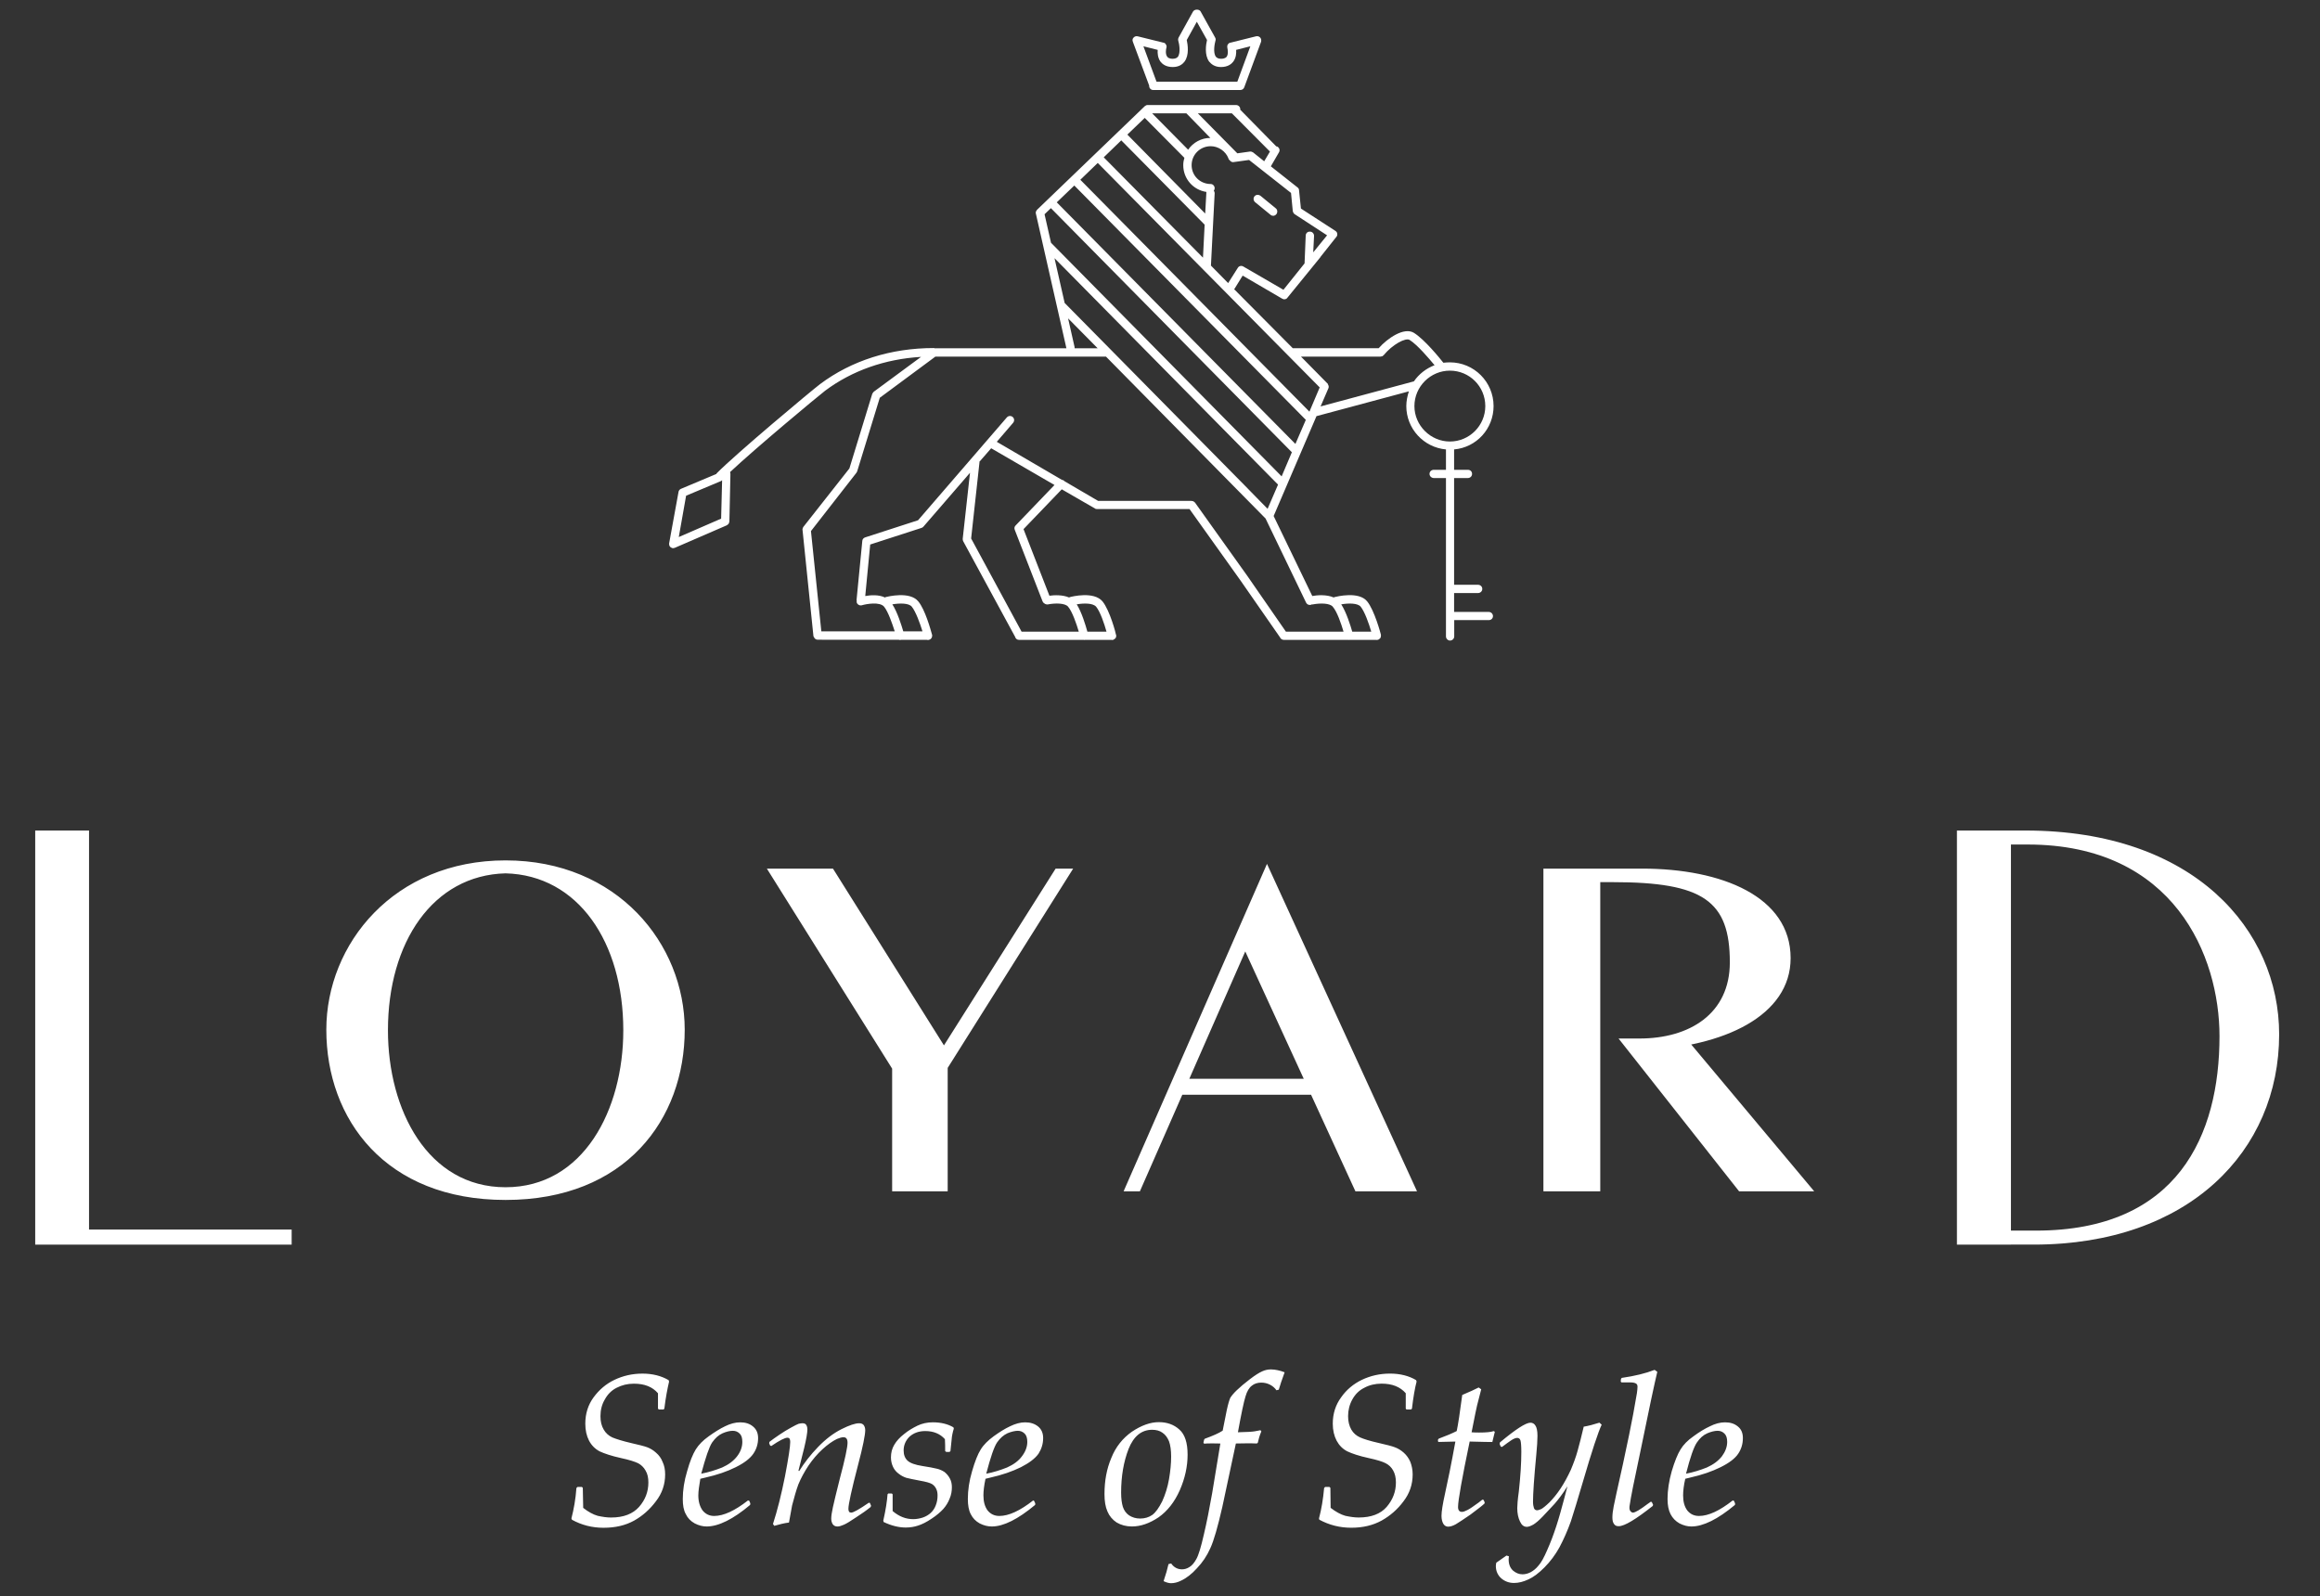 <?xml version="1.0" encoding="utf-8"?>
<!-- Generator: Adobe Illustrator 15.1.0, SVG Export Plug-In  -->
<!DOCTYPE svg PUBLIC "-//W3C//DTD SVG 1.1//EN" "http://www.w3.org/Graphics/SVG/1.1/DTD/svg11.dtd">
<svg version="1.1"
	 xmlns="http://www.w3.org/2000/svg" xmlns:xlink="http://www.w3.org/1999/xlink" xmlns:a="http://ns.adobe.com/AdobeSVGViewerExtensions/3.0/"
	 x="0px" y="0px" width="125px" height="86px" viewBox="-1.897 -0.518 125 86"
	 enable-background="new -1.897 -0.518 125 86" xml:space="preserve">
<rect x="-1.897" y="-0.518" width="125" height="86" fill="#333333" stroke="none"/>
<defs>
</defs>
<path fill="#FFF" d="M28.891,81.301c0.129-0.5,0.227-1.046,0.269-1.639L29.219,79.606h0.237
	l0.048,0.048l0.021,1.079c0.272,0.215,0.54,0.361,0.787,0.43
	c0.258,0.055,0.487,0.09,0.714,0.09c0.676,0,1.174-0.195,1.512-0.575
	c0.338-0.388,0.499-0.823,0.499-1.313c0-0.25-0.043-0.465-0.153-0.645
	c-0.098-0.176-0.237-0.305-0.396-0.391c-0.178-0.086-0.479-0.184-0.921-0.279
	c-0.521-0.114-0.898-0.244-1.155-0.362c-0.242-0.128-0.437-0.321-0.573-0.579
	c-0.132-0.258-0.2-0.56-0.2-0.914c0-0.537,0.15-1.016,0.448-1.42
	c0.296-0.404,0.667-0.723,1.123-0.941c0.454-0.215,0.949-0.336,1.514-0.336
	c0.545,0,1.017,0.125,1.404,0.352l0.025,0.078
	c-0.085,0.361-0.181,0.848-0.256,1.461l-0.046,0.043h-0.247l-0.049-0.043v-0.831
	c-0.296-0.346-0.722-0.517-1.297-0.517c-0.347,0-0.646,0.076-0.931,0.221
	c-0.272,0.137-0.488,0.354-0.637,0.631c-0.162,0.27-0.234,0.576-0.234,0.899
	c0,0.288,0.056,0.522,0.175,0.722c0.111,0.193,0.268,0.332,0.468,0.425
	c0.205,0.084,0.546,0.193,1.023,0.304c0.396,0.09,0.691,0.163,0.852,0.223
	c0.161,0.061,0.326,0.155,0.479,0.296c0.159,0.136,0.277,0.3,0.35,0.493
	c0.094,0.193,0.138,0.416,0.138,0.674c0,0.541-0.167,1.027-0.5,1.453
	c-0.327,0.437-0.718,0.783-1.173,1.038c-0.467,0.257-1.004,0.385-1.647,0.385
	c-0.618,0-1.181-0.146-1.702-0.433L28.891,81.301z M38.473,80.352l0.057,0.139
	l-0.011,0.083c-0.914,0.771-1.704,1.162-2.343,1.162
	c-0.209,0-0.428-0.055-0.64-0.165c-0.217-0.12-0.382-0.287-0.481-0.5
	c-0.119-0.207-0.164-0.484-0.164-0.815c0-0.471,0.075-0.972,0.234-1.498
	c0.146-0.528,0.31-0.921,0.463-1.171c0.16-0.256,0.39-0.49,0.703-0.712
	c0.316-0.226,0.606-0.409,0.881-0.54c0.278-0.137,0.55-0.211,0.813-0.211
	c0.284,0,0.513,0.074,0.689,0.224c0.185,0.151,0.275,0.359,0.275,0.624
	c0,0.309-0.083,0.588-0.255,0.842c-0.177,0.256-0.485,0.498-0.949,0.727
	c-0.456,0.229-1.005,0.418-1.635,0.56l-0.274,0.065
	c-0.059,0.357-0.108,0.662-0.108,0.896c0,0.339,0.084,0.605,0.231,0.811
	c0.151,0.186,0.356,0.296,0.621,0.296c0.509,0,1.116-0.282,1.822-0.835
	L38.473,80.352z M35.885,78.891c0.391-0.073,0.765-0.191,1.124-0.332
	c0.352-0.158,0.62-0.357,0.815-0.613c0.187-0.25,0.275-0.506,0.275-0.768
	c0-0.207-0.045-0.354-0.144-0.449c-0.105-0.104-0.229-0.149-0.37-0.149
	c-0.156,0-0.348,0.046-0.552,0.134c-0.22,0.099-0.392,0.258-0.562,0.496
	C36.312,77.45,36.123,78.012,35.885,78.891z M39.821,81.701L39.75,81.602
	c0.239-0.738,0.455-1.6,0.649-2.575c0.185-0.974,0.281-1.593,0.281-1.849
	c0-0.157-0.048-0.226-0.147-0.226c-0.139,0-0.431,0.146-0.873,0.448l-0.061-0.023
	l-0.053-0.121l0.012-0.078c0.151-0.117,0.336-0.25,0.544-0.389
	c0.209-0.141,0.41-0.267,0.618-0.379c0.201-0.108,0.334-0.183,0.411-0.207
	c0.083-0.016,0.143-0.03,0.203-0.03c0.107,0,0.179,0.03,0.217,0.105
	c0.042,0.077,0.054,0.155,0.054,0.227c0,0.168-0.054,0.503-0.174,1.004
	c-0.04,0.139-0.138,0.544-0.308,1.222l0.041,0.017
	c0.277-0.448,0.617-0.885,1.021-1.301c0.401-0.415,0.817-0.733,1.254-0.954
	c0.428-0.214,0.744-0.319,0.954-0.319c0.114,0,0.189,0.03,0.249,0.101
	c0.047,0.07,0.079,0.16,0.079,0.274c0,0.251-0.125,0.886-0.389,1.883
	c-0.348,1.333-0.517,2.114-0.517,2.355c0,0.139,0.051,0.202,0.147,0.202
	c0.123,0,0.44-0.18,0.955-0.535l0.057,0.015l0.061,0.144l-0.02,0.072
	c-0.232,0.188-0.496,0.373-0.8,0.568c-0.291,0.198-0.509,0.33-0.646,0.389
	c-0.141,0.06-0.249,0.095-0.341,0.095c-0.118,0-0.2-0.044-0.258-0.124
	c-0.052-0.084-0.08-0.181-0.08-0.298c0-0.136,0.028-0.339,0.09-0.618
	c0.058-0.281,0.187-0.788,0.372-1.537c0.281-1.052,0.416-1.695,0.416-1.936
	c0-0.202-0.071-0.297-0.218-0.297c-0.094,0-0.211,0.033-0.35,0.092
	c-0.235,0.112-0.506,0.303-0.784,0.557c-0.267,0.244-0.522,0.54-0.752,0.879
	c-0.226,0.344-0.405,0.675-0.544,1.009c-0.126,0.337-0.228,0.719-0.339,1.138
	c-0.011,0.057-0.064,0.358-0.168,0.921C40.353,81.556,40.091,81.623,39.821,81.701
	z M45.694,81.422c0.133-0.586,0.204-1.063,0.229-1.42l0.037-0.043h0.196
	l0.042,0.043v0.903c0.343,0.29,0.705,0.436,1.11,0.436
	c0.174,0,0.354-0.034,0.523-0.089c0.169-0.06,0.31-0.147,0.42-0.248
	c0.108-0.099,0.209-0.238,0.272-0.41c0.064-0.165,0.095-0.339,0.095-0.519
	c0-0.122-0.012-0.233-0.062-0.343c-0.054-0.127-0.131-0.211-0.232-0.279
	c-0.113-0.07-0.336-0.13-0.673-0.189c-0.344-0.065-0.578-0.114-0.716-0.15
	c-0.13-0.045-0.269-0.109-0.396-0.211c-0.133-0.093-0.246-0.219-0.321-0.381
	c-0.07-0.152-0.111-0.322-0.111-0.506c0-0.25,0.056-0.48,0.181-0.686
	c0.119-0.2,0.29-0.394,0.531-0.578c0.215-0.18,0.464-0.324,0.713-0.447
	c0.244-0.117,0.519-0.182,0.827-0.182c0.438,0,0.812,0.091,1.114,0.27
	l0.021,0.068c-0.066,0.212-0.106,0.413-0.117,0.589L49.312,77.676l-0.053,0.044
	h-0.169l-0.062-0.044c0-0.222,0-0.436-0.014-0.645
	c-0.259-0.29-0.612-0.437-1.06-0.437c-0.353,0-0.636,0.11-0.852,0.306
	c-0.205,0.203-0.312,0.457-0.312,0.737c0,0.23,0.066,0.415,0.209,0.55
	c0.141,0.132,0.412,0.23,0.806,0.291c0.355,0.056,0.611,0.102,0.764,0.142
	c0.145,0.03,0.289,0.093,0.424,0.181c0.109,0.09,0.212,0.203,0.288,0.349
	c0.075,0.134,0.108,0.296,0.108,0.471c0,0.206-0.033,0.413-0.121,0.612
	c-0.076,0.203-0.192,0.389-0.338,0.556c-0.154,0.168-0.361,0.348-0.631,0.525
	c-0.278,0.187-0.522,0.309-0.734,0.374c-0.201,0.068-0.425,0.104-0.662,0.104
	c-0.377,0-0.778-0.1-1.19-0.297L45.694,81.422z M53.817,80.352l0.065,0.139
	L53.875,80.574c-0.927,0.771-1.701,1.162-2.334,1.162
	c-0.226,0-0.435-0.055-0.653-0.165c-0.217-0.12-0.377-0.287-0.482-0.5
	c-0.109-0.207-0.156-0.484-0.156-0.815c0-0.471,0.071-0.972,0.228-1.498
	c0.152-0.528,0.308-0.921,0.466-1.171c0.155-0.256,0.397-0.49,0.698-0.712
	c0.315-0.226,0.603-0.409,0.887-0.54c0.283-0.137,0.547-0.211,0.809-0.211
	c0.282,0,0.513,0.074,0.698,0.224c0.183,0.151,0.271,0.359,0.271,0.624
	c0,0.309-0.088,0.588-0.249,0.842c-0.181,0.256-0.499,0.498-0.948,0.727
	c-0.466,0.229-1.009,0.418-1.642,0.56l-0.267,0.065
	c-0.077,0.357-0.112,0.662-0.112,0.896c0,0.339,0.075,0.605,0.226,0.811
	c0.153,0.186,0.358,0.296,0.632,0.296c0.508,0,1.116-0.282,1.821-0.835
	L53.817,80.352z M51.241,78.891c0.395-0.073,0.758-0.191,1.117-0.332
	c0.353-0.158,0.628-0.357,0.812-0.613c0.189-0.25,0.283-0.506,0.283-0.768
	c0-0.207-0.048-0.354-0.144-0.449c-0.109-0.104-0.229-0.149-0.369-0.149
	c-0.149,0-0.347,0.046-0.559,0.134c-0.208,0.099-0.395,0.258-0.558,0.496
	C51.661,77.45,51.472,78.012,51.241,78.891z M57.612,79.991
	c0-0.718,0.119-1.363,0.368-1.948c0.237-0.596,0.613-1.063,1.104-1.41
	c0.505-0.339,0.99-0.519,1.456-0.519c0.444,0,0.811,0.13,1.106,0.398
	c0.3,0.265,0.444,0.715,0.444,1.356c0,0.629-0.138,1.267-0.419,1.911
	c-0.284,0.641-0.668,1.126-1.145,1.463c-0.489,0.328-0.97,0.493-1.433,0.493
	c-0.312,0-0.587-0.073-0.827-0.215C58.044,81.372,57.875,81.175,57.771,80.925
	C57.661,80.677,57.612,80.368,57.612,79.991z M58.508,79.915
	c0,0.318,0.036,0.576,0.094,0.763c0.066,0.194,0.173,0.347,0.334,0.459
	c0.168,0.108,0.364,0.171,0.597,0.171c0.249,0,0.464-0.064,0.654-0.194
	c0.187-0.138,0.354-0.38,0.536-0.735c0.161-0.357,0.289-0.751,0.366-1.193
	c0.075-0.443,0.114-0.854,0.114-1.211c0-0.354-0.039-0.615-0.114-0.83
	c-0.085-0.201-0.193-0.354-0.355-0.463c-0.147-0.107-0.336-0.157-0.553-0.157
	c-0.579,0-1,0.352-1.273,1.036C58.642,78.252,58.508,79.03,58.508,79.915z
	 M66.014,76.548l0.05,0.063c-0.101,0.238-0.155,0.447-0.192,0.615l-0.053,0.038
	c-0.175-0.009-0.354-0.009-0.52-0.009c-0.205,0-0.399,0.009-0.608,0.009
	l-0.73,3.419c-0.245,1.072-0.457,1.812-0.644,2.219
	c-0.184,0.417-0.423,0.769-0.723,1.085c-0.281,0.312-0.57,0.536-0.869,0.673
	c-0.17,0.086-0.354,0.132-0.53,0.132c-0.119,0-0.253-0.042-0.399-0.11
	c0.121-0.355,0.209-0.663,0.265-0.92l0.144-0.033
	c0.147,0.213,0.352,0.316,0.581,0.316c0.142,0,0.276-0.04,0.406-0.125
	c0.134-0.081,0.254-0.22,0.369-0.429c0.119-0.208,0.251-0.646,0.403-1.313
	c0.156-0.657,0.304-1.412,0.449-2.234l0.442-2.679
	c-0.208,0-0.357-0.007-0.442-0.007c-0.222,0-0.365,0.007-0.43,0.016l-0.039-0.047
	l0.034-0.166l0.038-0.053c0.45-0.164,0.766-0.303,0.964-0.436l0.218-1.092
	c0.071-0.336,0.142-0.566,0.191-0.675c0.069-0.111,0.187-0.257,0.359-0.419
	c0.179-0.17,0.403-0.363,0.697-0.586c0.284-0.217,0.507-0.357,0.666-0.425
	c0.155-0.071,0.308-0.103,0.465-0.103c0.24,0,0.494,0.059,0.742,0.155
	c-0.154,0.419-0.254,0.72-0.315,0.937l-0.127,0.031
	c-0.08-0.117-0.192-0.219-0.339-0.296c-0.148-0.077-0.308-0.116-0.474-0.116
	c-0.192,0-0.374,0.051-0.509,0.164c-0.15,0.111-0.267,0.309-0.345,0.583
	c-0.091,0.288-0.224,0.919-0.408,1.929c0.475-0.012,0.772-0.028,0.888-0.049
	C65.803,76.595,65.908,76.566,66.014,76.548z M69.17,81.301
	c0.133-0.5,0.223-1.046,0.276-1.639l0.055-0.057h0.229l0.053,0.048l0.013,1.079
	c0.281,0.215,0.546,0.361,0.794,0.43c0.261,0.055,0.492,0.09,0.721,0.09
	c0.673,0,1.181-0.195,1.508-0.575c0.331-0.388,0.495-0.823,0.495-1.313
	c0-0.25-0.047-0.465-0.148-0.645c-0.098-0.176-0.235-0.305-0.405-0.391
	c-0.161-0.086-0.475-0.184-0.916-0.279c-0.527-0.114-0.902-0.244-1.15-0.362
	c-0.25-0.128-0.439-0.321-0.578-0.579c-0.133-0.258-0.205-0.56-0.205-0.914
	c0-0.537,0.154-1.016,0.453-1.42c0.281-0.404,0.663-0.723,1.117-0.941
	c0.452-0.215,0.956-0.336,1.518-0.336c0.547,0,1.023,0.125,1.402,0.352l0.027,0.078
	c-0.095,0.361-0.179,0.848-0.251,1.461l-0.048,0.043h-0.247L73.844,75.387v-0.831
	c-0.301-0.346-0.732-0.517-1.302-0.517c-0.347,0-0.659,0.076-0.927,0.221
	c-0.282,0.137-0.497,0.354-0.649,0.631c-0.151,0.27-0.229,0.576-0.229,0.899
	c0,0.288,0.06,0.522,0.172,0.722c0.11,0.193,0.271,0.332,0.476,0.425
	c0.189,0.084,0.528,0.193,1.024,0.304c0.396,0.09,0.681,0.163,0.838,0.223
	c0.17,0.061,0.331,0.155,0.49,0.296c0.152,0.136,0.269,0.3,0.353,0.493
	c0.073,0.193,0.126,0.416,0.126,0.674c0,0.541-0.164,1.027-0.494,1.453
	c-0.322,0.437-0.724,0.783-1.18,1.038c-0.469,0.257-1.004,0.385-1.636,0.385
	c-0.62,0-1.188-0.146-1.72-0.433L69.17,81.301z M78.038,80.303l0.061,0.139
	l-0.016,0.061c-0.143,0.135-0.396,0.322-0.753,0.592
	c-0.363,0.251-0.633,0.427-0.784,0.518c-0.159,0.089-0.302,0.133-0.417,0.133
	c-0.108,0-0.198-0.053-0.259-0.152c-0.059-0.098-0.1-0.247-0.1-0.43
	c0-0.225,0.061-0.621,0.188-1.192c0.147-0.655,0.338-1.589,0.56-2.812
	l-0.907,0.021l-0.034-0.04l0.008-0.097l0.041-0.043
	c0.403-0.148,0.724-0.285,0.964-0.408c0.072-0.338,0.172-0.981,0.297-1.944
	c0.401-0.167,0.695-0.306,0.886-0.403l0.137,0.098L77.688,75.208
	c-0.028,0.104-0.128,0.592-0.297,1.453c0.167,0.013,0.3,0.013,0.411,0.013
	c0.371,0,0.63-0.024,0.785-0.078l0.057,0.037l-0.135,0.551
	c-0.135,0-0.54-0.005-1.221-0.025c-0.416,1.999-0.626,3.175-0.626,3.526
	c0,0.18,0.074,0.264,0.21,0.264c0.071,0,0.17-0.035,0.294-0.099
	c0.112-0.054,0.319-0.192,0.61-0.407l0.192-0.152L78.038,80.303z M78.722,83.687
	l0.548-0.384l0.131,0.037c0,0.07-0.013,0.117-0.013,0.16
	c0,0.276,0.081,0.471,0.238,0.615c0.156,0.129,0.32,0.198,0.506,0.198
	c0.14,0,0.286-0.034,0.431-0.108c0.148-0.079,0.293-0.187,0.436-0.366
	c0.147-0.161,0.299-0.444,0.469-0.839c0.18-0.402,0.338-0.822,0.49-1.29
	c0.151-0.458,0.277-0.932,0.412-1.433l0.185-0.705
	c-0.245,0.389-0.484,0.705-0.69,0.942c-0.217,0.238-0.433,0.46-0.635,0.678
	c-0.203,0.212-0.373,0.356-0.509,0.44c-0.139,0.077-0.255,0.123-0.352,0.123
	c-0.168,0-0.286-0.1-0.371-0.29c-0.093-0.189-0.146-0.438-0.146-0.713
	c0-0.153,0.021-0.456,0.084-0.899c0.09-0.824,0.135-1.534,0.135-2.137
	c0-0.313-0.018-0.519-0.045-0.613c-0.027-0.096-0.09-0.14-0.174-0.14
	c-0.083,0-0.192,0.04-0.329,0.132c-0.121,0.082-0.286,0.199-0.49,0.354
	l-0.071-0.016l-0.059-0.139l0.014-0.086c0.84-0.704,1.392-1.064,1.647-1.064
	c0.117,0,0.21,0.059,0.269,0.16c0.064,0.09,0.108,0.274,0.108,0.545
	c0,0.254-0.023,0.59-0.062,0.998c-0.122,1.275-0.178,2.122-0.178,2.552
	c0,0.146,0.02,0.257,0.05,0.346c0.029,0.076,0.087,0.118,0.166,0.118
	c0.063,0,0.133-0.027,0.231-0.068c0.081-0.042,0.24-0.168,0.439-0.359
	c0.205-0.209,0.408-0.457,0.604-0.754c0.2-0.304,0.378-0.635,0.547-0.998
	c0.152-0.364,0.28-0.711,0.368-1.036c0.096-0.335,0.199-0.759,0.327-1.29
	c0.259-0.045,0.53-0.114,0.846-0.216l0.121,0.11
	c-0.181,0.373-0.528,1.416-1.028,3.131c-0.26,0.879-0.466,1.573-0.634,2.083
	c-0.184,0.51-0.384,0.962-0.611,1.389c-0.226,0.413-0.499,0.773-0.81,1.087
	c-0.3,0.303-0.589,0.52-0.856,0.642c-0.284,0.132-0.533,0.196-0.785,0.196
	c-0.263,0-0.492-0.084-0.687-0.249c-0.186-0.165-0.291-0.394-0.291-0.661
	C78.697,83.813,78.711,83.75,78.722,83.687z M87.251,73.297l0.146,0.105
	c-0.146,0.607-0.454,2.038-0.91,4.284c-0.342,1.597-0.531,2.554-0.57,2.858
	c-0.015,0.076-0.021,0.132-0.021,0.188c0,0.076,0.021,0.144,0.061,0.186
	c0.031,0.04,0.079,0.07,0.128,0.07c0.123,0,0.392-0.164,0.795-0.469
	l0.171-0.12l0.05,0.021l0.07,0.146l-0.021,0.064
	c-0.915,0.723-1.52,1.09-1.833,1.09c-0.119,0-0.196-0.033-0.256-0.125
	c-0.056-0.075-0.083-0.191-0.083-0.344c0-0.155,0.02-0.347,0.069-0.596
	c0.048-0.242,0.209-0.994,0.496-2.268c0.264-1.211,0.445-2.115,0.556-2.708
	l0.199-1.125c0.021-0.151,0.033-0.261,0.033-0.346
	c0-0.09-0.026-0.146-0.088-0.179c-0.06-0.035-0.158-0.057-0.297-0.057
	L85.469,73.971l-0.042-0.042l0.012-0.14l0.04-0.059
	C86.182,73.629,86.774,73.483,87.251,73.297z M91.526,80.352l0.062,0.139
	l-0.007,0.083c-0.924,0.771-1.712,1.162-2.346,1.162
	c-0.215,0-0.423-0.055-0.64-0.165c-0.213-0.12-0.375-0.287-0.484-0.5
	c-0.107-0.207-0.162-0.484-0.162-0.815c0-0.471,0.077-0.972,0.226-1.498
	c0.158-0.528,0.317-0.921,0.473-1.171c0.154-0.256,0.382-0.49,0.7-0.712
	c0.307-0.226,0.605-0.409,0.89-0.54c0.272-0.137,0.543-0.211,0.807-0.211
	c0.292,0,0.514,0.074,0.694,0.224c0.188,0.151,0.269,0.359,0.269,0.624
	c0,0.309-0.081,0.588-0.25,0.842c-0.169,0.256-0.487,0.498-0.949,0.727
	c-0.461,0.229-1.008,0.418-1.64,0.56l-0.265,0.065
	c-0.083,0.357-0.116,0.662-0.116,0.896c0,0.339,0.073,0.605,0.225,0.811
	c0.153,0.186,0.353,0.296,0.632,0.296c0.509,0,1.112-0.282,1.815-0.835
	L91.526,80.352z M88.945,78.891c0.39-0.073,0.759-0.191,1.118-0.332
	c0.351-0.158,0.623-0.357,0.822-0.613c0.182-0.25,0.277-0.506,0.277-0.768
	c0-0.207-0.048-0.354-0.147-0.449c-0.107-0.104-0.224-0.149-0.368-0.149
	c-0.157,0-0.348,0.046-0.554,0.134c-0.224,0.099-0.401,0.258-0.562,0.496
	C89.365,77.45,89.169,78.012,88.945,78.891z M78.314,32.456h-1.865v-1.017h1.284
	c0.137,0,0.235-0.103,0.235-0.224c0-0.123-0.099-0.223-0.235-0.223h-1.284v-5.751
	h0.742c0.13,0,0.226-0.104,0.226-0.221c0-0.134-0.096-0.222-0.226-0.222h-0.742
	v-1.098c1.205-0.107,2.127-1.114,2.127-2.337c0-1.304-1.057-2.356-2.355-2.356
	c-0.114,0-0.231,0.009-0.351,0.021c-0.196-0.25-1.009-1.25-1.582-1.609
	c-0.529-0.328-1.423,0.284-1.904,0.827h-4.627l0,0l-3.159-3.18
	c0-0.013,0.007-0.013,0.02-0.023l0.439-0.71l2.13,1.244
	c0,0,0.015,0,0.015,0.006c0.033,0.016,0.067,0.026,0.067,0.026h0.035l0,0
	c0.038,0,0.069-0.011,0.106-0.026c0.01-0.006,0.01-0.016,0.028-0.023
	c0.009-0.01,0.023-0.022,0.031-0.037L69.25,13.334c0-0.009,0-0.009,0-0.009
	l0.857-1.081c0.04-0.044,0.057-0.109,0.044-0.172
	c-0.004-0.064-0.044-0.113-0.102-0.152l-1.853-1.201l-0.101-0.977
	c0-0.068-0.028-0.119-0.079-0.158l-1.441-1.139l0.438-0.756
	c0.062-0.104,0.03-0.237-0.083-0.303c-0.021-0.009-0.034-0.016-0.062-0.016
	l-1.943-1.977c0-0.01,0.002-0.014,0.002-0.033c0-0.114-0.1-0.219-0.23-0.219
	h-4.756c-0.015,0-0.024,0-0.024,0c-0.028,0.01-0.048,0.01-0.062,0.014
	c-0.018,0.009-0.034,0.021-0.047,0.037c0,0-0.021,0-0.026,0.012l-5.811,5.589
	c0,0-0.008,0.015-0.008,0.019c-0.01,0.008-0.017,0.025-0.025,0.037
	c-0.013,0.006-0.013,0.027-0.021,0.039c0,0.016,0,0.029-0.011,0.042
	c0,0.021,0,0.028,0.011,0.05c0,0.008-0.011,0.014,0,0.021l1.643,7.246h-7.056
	l-0.018,0.007c-0.025-0.007-0.06-0.018-0.06-0.018
	c-2.329,0-4.443,0.674-6.142,1.946c-0.466,0.354-4.529,3.749-5.572,4.81
	c0,0.007,0,0.014-0.009,0.028l-1.921,0.807c-0.058,0.026-0.115,0.097-0.121,0.165
	l-0.505,2.766c0,0,0,0.018,0,0.021c0,0.015,0,0.027,0,0.043
	c0.007,0.015,0.007,0.035,0.011,0.046c0,0,0,0.011,0,0.022
	c0,0.006,0.011,0.006,0.011,0.006c0.018,0.037,0.048,0.072,0.074,0.086h0.003
	c0.025,0.014,0.053,0.026,0.08,0.037c0.021,0,0.021,0,0.021,0h0.021l0,0
	c0,0,0.055-0.004,0.077-0.018h0.007l2.809-1.217
	c0.004-0.011,0.013-0.012,0.019-0.02c0.021-0.014,0.038-0.023,0.044-0.029
	c0.016-0.008,0.016-0.028,0.026-0.033c0.007-0.016,0.021-0.028,0.021-0.039
	c0.006-0.02,0.006-0.035,0.011-0.045c0.006-0.017,0.011-0.025,0.011-0.035
	l0.056-2.563c0-0.036-0.008-0.063-0.021-0.099
	c1.383-1.299,4.71-4.066,5.124-4.386c1.449-1.083,3.23-1.709,5.168-1.823
	l-2.549,1.879c-0.034,0.037-0.062,0.076-0.082,0.118l-1.23,4.015l-2.489,3.161
	c-0.023,0.051-0.051,0.114-0.034,0.169l0.582,5.671
	c0.006,0.035,0.006,0.07,0.03,0.082c0.03,0.088,0.112,0.146,0.202,0.146
	L46.531,33.957c0.027,0.001,0.049,0.012,0.071,0.012c0,0,0.042-0.007,0.053-0.011
	l0.014-0.001h1.363c0.021,0.001,0.042,0.012,0.069,0.012
	c0,0,0.041-0.007,0.057-0.011c0.095-0.021,0.168-0.109,0.168-0.209
	c0-0.009,0.001-0.018,0.001-0.018c0-0.013-0.001-0.021-0.001-0.031
	c0-0.004,0-0.008,0-0.015c-0.01-0.003-0.01-0.017-0.016-0.037v-0.005
	c-0.067-0.232-0.358-1.307-0.731-1.756c-0.453-0.556-1.646-0.26-1.768-0.227
	c0,0-0.02,0.01-0.02,0.02c-0.346-0.166-0.779-0.133-1.069-0.081l0.267-2.776
	l2.765-0.895c0.047-0.013,0.079-0.042,0.099-0.064l2.513-2.906l-0.393,3.555
	c-0.002,0.049,0.007,0.096,0.025,0.131l2.798,5.153
	c0.021,0.095,0.106,0.165,0.21,0.165h0.005l0,0l0,0h3.486l0.026,0.007
	l0.024-0.007h1.456l0.015,0.007c0.02,0,0.041-0.007,0.061-0.011l0.021-0.004
	c0.011-0.014,0.011-0.014,0.011-0.014c0.026-0.004,0.046-0.021,0.059-0.042
	c0.01-0.002,0.016-0.007,0.021-0.013c0.011-0.014,0.028-0.029,0.04-0.056
	c0-0.006,0-0.014,0-0.021c0-0.012,0.01-0.032,0.013-0.052c0-0.008,0-0.017,0-0.025
	c0,0-0.003-0.013-0.003-0.02c-0.01-0.011,0-0.016-0.01-0.026
	c0-0.049-0.327-1.306-0.727-1.798c-0.468-0.556-1.646-0.26-1.769-0.227
	c0,0-0.023,0.01-0.023,0.02c-0.354-0.154-0.808-0.133-1.068-0.098l-1.395-3.588
	l2.06-2.145l1.796,1.037c0.007,0.008,0.007,0.008,0.007,0.008
	c0.031,0.009,0.062,0.019,0.097,0.019h0.008l0,0h4.976l2.757,3.864l2.117,3.046
	c0.035,0.081,0.108,0.138,0.204,0.138h3.498l0.017,0.007l0.031-0.007h1.447
	l0.023,0.007c0,0,0.027-0.007,0.047-0.011l0.03-0.004
	c0.009-0.014,0.017-0.014,0.017-0.014c0.022-0.004,0.035-0.021,0.054-0.042
	c0.004-0.002,0.009-0.007,0.02-0.013c0.009-0.014,0.02-0.029,0.039-0.056
	c0-0.006,0-0.014,0-0.021c0.006-0.012,0.011-0.032,0.011-0.052
	c0-0.008,0-0.017,0-0.025c0,0,0-0.013,0-0.02c0-0.011,0-0.016,0-0.026
	c-0.011-0.049-0.342-1.306-0.742-1.798c-0.449-0.556-1.633-0.26-1.772-0.227
	c0,0-0.015,0.01-0.025,0.02c-0.391-0.174-0.914-0.127-1.159-0.081l-2.082-4.311
	l2.308-5.381l4.978-1.336c-0.078,0.249-0.138,0.509-0.138,0.793
	c0,1.223,0.94,2.229,2.137,2.337v1.098h-0.655c-0.126,0-0.231,0.088-0.231,0.222
	c0,0.117,0.105,0.221,0.231,0.221h0.655v8.534c0,0.12,0.102,0.223,0.216,0.223
	c0.129,0,0.229-0.103,0.229-0.223v-0.879h1.865c0.128,0,0.223-0.094,0.223-0.223
	C78.537,32.555,78.442,32.456,78.314,32.456z M36.957,27.429l-2.281,0.991
	l0.394-2.227l1.888-0.793c0.021-0.015,0.034-0.023,0.052-0.043L36.957,27.429z
	 M67.757,10.856c0.021,0.075,0.045,0.133,0.11,0.172l1.738,1.134l-0.746,0.918
	l0.044-0.879c0.008-0.128-0.097-0.237-0.21-0.237
	c-0.147-0.011-0.233,0.089-0.239,0.209l-0.062,1.502l-1.138,1.421L65.094,13.844
	c-0.104-0.062-0.236-0.035-0.297,0.068l-0.522,0.824l-0.93-0.945
	c0.004-0.01,0.004-0.01,0.004-0.018l0.2-3.887
	c0-0.045-0.02-0.085-0.046-0.129c0.026-0.037,0.046-0.084,0.046-0.131
	c0-0.127-0.101-0.229-0.213-0.229c-0.574,0-1.029-0.45-1.029-1.017
	c0-0.563,0.455-1.02,1.029-1.02c0.409,0,0.803,0.265,0.955,0.655
	c0.007,0.051,0.028,0.069,0.068,0.101c0.039,0.06,0.111,0.104,0.188,0.104
	c0,0,0.02,0,0.027-0.005l0.829-0.114l2.26,1.777L67.757,10.856z M64.474,5.587
	l2.053,2.062l-0.31,0.524l-0.604-0.483c-0.049-0.03-0.108-0.048-0.167-0.041l0,0
	l-0.676,0.095l-2.129-2.156H64.474z M62.023,5.587l1.293,1.327
	c-0.493,0-0.935,0.252-1.197,0.635l-1.94-1.962H62.023z M59.781,5.835l2.136,2.151
	c-0.04,0.13-0.061,0.256-0.061,0.396c0,0.737,0.538,1.336,1.244,1.442
	c0,0.018,0,0.029,0,0.05l-0.062,1.114L58.844,6.735L59.781,5.835z M58.516,7.045
	l4.492,4.543l-0.09,1.777l-5.347-5.406L58.516,7.045z M47.23,32.173
	c0.218,0.271,0.444,0.902,0.576,1.329h-1.035
	c-0.099-0.33-0.314-1.033-0.589-1.455C46.562,31.982,47.065,31.969,47.23,32.173z
	 M57.161,32.173c0.223,0.271,0.439,0.916,0.559,1.345h-1.03
	c-0.091-0.328-0.302-1.043-0.573-1.471C56.479,31.982,56.98,31.969,57.161,32.173z
	 M52.828,27.792c-0.066,0.056-0.084,0.154-0.053,0.233l1.501,3.862
	c0.022,0.053,0.048,0.082,0.095,0.109c0.049,0.043,0.119,0.062,0.189,0.055
	c0.421-0.082,0.938-0.069,1.091,0.122c0.229,0.271,0.449,0.916,0.576,1.345
	h-3.082l-2.718-5.02l0.45-4.109c0-0.004-0.007-0.021-0.007-0.021l0.637-0.731
	l3.411,1.979L52.828,27.792z M71.416,32.173c0.218,0.271,0.445,0.916,0.569,1.345
	h-1.024c-0.095-0.328-0.316-1.043-0.593-1.471
	C70.739,31.982,71.248,31.969,71.416,32.173z M68.475,31.956
	c0.04,0.08,0.116,0.123,0.2,0.123c0.038,0,0.076-0.005,0.098-0.027h0.011
	c0.02,0,0.023,0,0.038,0c0.434-0.082,0.937-0.069,1.089,0.122
	c0.237,0.271,0.453,0.916,0.581,1.345h-3.105l-2.071-2.993l-2.829-3.964
	c0,0-0.011-0.002-0.014-0.009c-0.008-0.011-0.014-0.024-0.031-0.032
	c-0.006-0.007-0.021-0.014-0.035-0.014c-0.011-0.014-0.023-0.021-0.035-0.026
	c-0.015,0-0.028,0-0.046,0L62.312,26.472h-5.044l-1.816-1.063
	c-0.007,0-0.007-0.008-0.015-0.017c-0.022-0.034-0.07-0.041-0.119-0.054
	l-3.509-2.049L52.688,22.266c0.081-0.096,0.074-0.235-0.023-0.316
	c-0.089-0.076-0.229-0.07-0.312,0.022l-4.786,5.544l-2.859,0.926
	c-0.084,0.031-0.146,0.105-0.146,0.201l-0.306,3.146
	c-0.009,0.014,0,0.042,0.008,0.057c-0.008,0.034-0.008,0.064,0,0.102
	c0.033,0.112,0.164,0.183,0.281,0.147c0.229-0.068,0.957-0.203,1.193,0.079
	c0.22,0.271,0.435,0.902,0.573,1.329h-3.955l-0.559-5.404l2.445-3.136
	c0.013-0.021,0.021-0.042,0.043-0.075l1.22-3.972l2.996-2.218h0.004h9.188
	l8.597,8.723L68.475,31.956z M55.651,16.637l1.592,1.61h-1.242
	c0-0.021,0-0.04,0-0.062L55.651,16.637z M66.4,26.899l-0.582-0.593l0,0l-0.618-0.633
	l-7.255-7.354c-0.003-0.007-0.015-0.019-0.025-0.026l-2.454-2.486l-0.547-2.413
	l12.044,12.201L66.4,26.899z M67.157,25.151L54.731,12.563l-0.348-1.535
	l0.342-0.33l12.983,13.154L67.157,25.151z M67.899,23.403L55.041,10.385l0.945-0.906
	L68.46,22.106L67.899,23.403z M68.654,21.664L56.31,9.169l0.939-0.906l11.958,12.095
	L68.654,21.664z M69.255,21.382l0.424-0.983c0.031-0.078,0.009-0.151-0.035-0.216
	l0.008-0.011l-1.454-1.475h4.294c0,0,0,0,0.006-0.007c0,0,0.033,0,0.045-0.003
	c0,0,0.027-0.004,0.041-0.01c0.009-0.007,0.016-0.016,0.029-0.027
	c0.014-0.002,0.033-0.012,0.036-0.027h0.003
	c0.478-0.582,1.187-0.958,1.4-0.824c0.428,0.268,1.046,1.004,1.345,1.362
	c-0.459,0.174-0.848,0.483-1.113,0.87L69.255,21.382z M76.221,23.273
	c-1.038,0-1.91-0.862-1.91-1.908c0-1.06,0.872-1.911,1.91-1.911
	c1.058,0,1.909,0.852,1.909,1.911C78.13,22.411,77.278,23.273,76.221,23.273z
	 M60.019,4.092c0,0.01,0,0.015,0,0.021c0,0.117,0.094,0.219,0.216,0.219h4.692
	c0.097,0,0.179-0.052,0.214-0.142l0.907-2.456
	c0.022-0.085,0.005-0.17-0.046-0.228c-0.057-0.063-0.143-0.089-0.227-0.067
	l-1.377,0.343c-0.06,0.004-0.107,0.043-0.142,0.101
	c-0.036,0.049-0.036,0.112-0.025,0.178c0.018,0.062,0.066,0.334-0.034,0.475
	c-0.023,0.028-0.082,0.113-0.31,0.113c-0.173,0-0.231-0.07-0.271-0.107
	c-0.168-0.219-0.067-0.716-0.025-0.867c0.021-0.057,0.013-0.117-0.02-0.174
	l-0.777-1.396c-0.069-0.139-0.33-0.139-0.412,0l-0.774,1.396
	c-0.029,0.057-0.035,0.117-0.021,0.174c0.049,0.151,0.138,0.648-0.02,0.867
	c-0.034,0.037-0.107,0.107-0.272,0.107c-0.228,0-0.283-0.085-0.304-0.113
	c-0.107-0.137-0.069-0.4-0.044-0.475c0.021-0.065,0.013-0.129-0.025-0.178
	c-0.026-0.058-0.076-0.097-0.132-0.101l-1.39-0.343
	c-0.072-0.021-0.165,0.004-0.22,0.067c-0.06,0.058-0.074,0.143-0.039,0.228
	L60.019,4.092z M60.479,2.17c-0.014,0.172,0,0.428,0.153,0.638
	c0.101,0.126,0.289,0.286,0.662,0.286c0.341,0,0.532-0.16,0.631-0.293
	c0.265-0.357,0.17-0.925,0.12-1.164l0.542-0.982l0.55,0.982
	c-0.058,0.239-0.146,0.807,0.114,1.164c0.113,0.133,0.297,0.293,0.636,0.293
	c0.369,0,0.561-0.16,0.66-0.286c0.159-0.21,0.172-0.466,0.159-0.638
	l0.766-0.194l-0.703,1.909h-4.353l-0.706-1.909L60.479,2.17z M66.559,11.057
	c0.032,0.033,0.09,0.054,0.147,0.054c0.051,0,0.122-0.032,0.164-0.085
	c0.079-0.095,0.064-0.246-0.026-0.316l-0.83-0.68
	c-0.105-0.072-0.242-0.065-0.322,0.033c-0.076,0.1-0.055,0.233,0.033,0.312
	L66.559,11.057z M25.342,64.141c-6.476,0-9.657-4.351-9.657-9.175
	c0-4.612,3.633-9.122,9.657-9.122c6.03,0,9.653,4.51,9.653,9.122
	C34.995,59.791,31.805,64.141,25.342,64.141L25.342,64.141z M25.342,46.542
	c-3.915,0.098-6.337,3.723-6.337,8.456c0,4.29,2.142,8.458,6.337,8.458
	s6.344-4.168,6.344-8.458C31.686,50.264,29.257,46.639,25.342,46.542L25.342,46.542z
	 M2.9,44.235v21.499h10.917c0,1.604,0,0.624,0,0.813H0v-22.312H2.9z M49.164,63.675
	h-2.993v-6.881h2.993V63.675z M48.122,57.143l6.857-10.855h0.945l-8.401,13.344
	L48.122,57.143z M47.778,59.631l-8.357-13.344h3.562l6.34,10.099L47.778,59.631z
	 M66.243,48.368L59.52,63.675h-0.878l7.726-17.645L66.243,48.368z M66.367,46.031
	l8.084,17.645h-3.319L64.797,49.879L66.367,46.031z M61.786,57.612h8.341
	l-0.257,0.859h-8.52L61.786,57.612z M85.709,55.442h0.732
	c2.685,0,4.864-1.326,4.864-4.103c0-3.319-1.436-4.323-6.311-4.323h-0.827
	l0.156-0.729h2.25c4.317,0,8.007,1.516,8.007,4.824c0,3.099-3.597,4.799-8.007,4.958
	h-0.701L85.709,55.442z M106.451,66.547h-2.91v-22.312h2.91V66.547z M106.451,65.793
	h1.351c7.639,0,9.886-5.145,9.886-10.48c0-4.291-2.429-10.324-10.334-10.324
	h-1.061l0.158-0.754h0.785c9.096,0,13.666,5.372,13.666,10.983
	c0,6.276-4.859,11.329-13.223,11.329h-1.269L106.451,65.793z M88.956,55.442
	l6.895,8.233h-4.047l-6.494-8.233H88.956z M84.324,63.675h-3.063V46.288h3.063V63.675
	z"/>
</svg>
